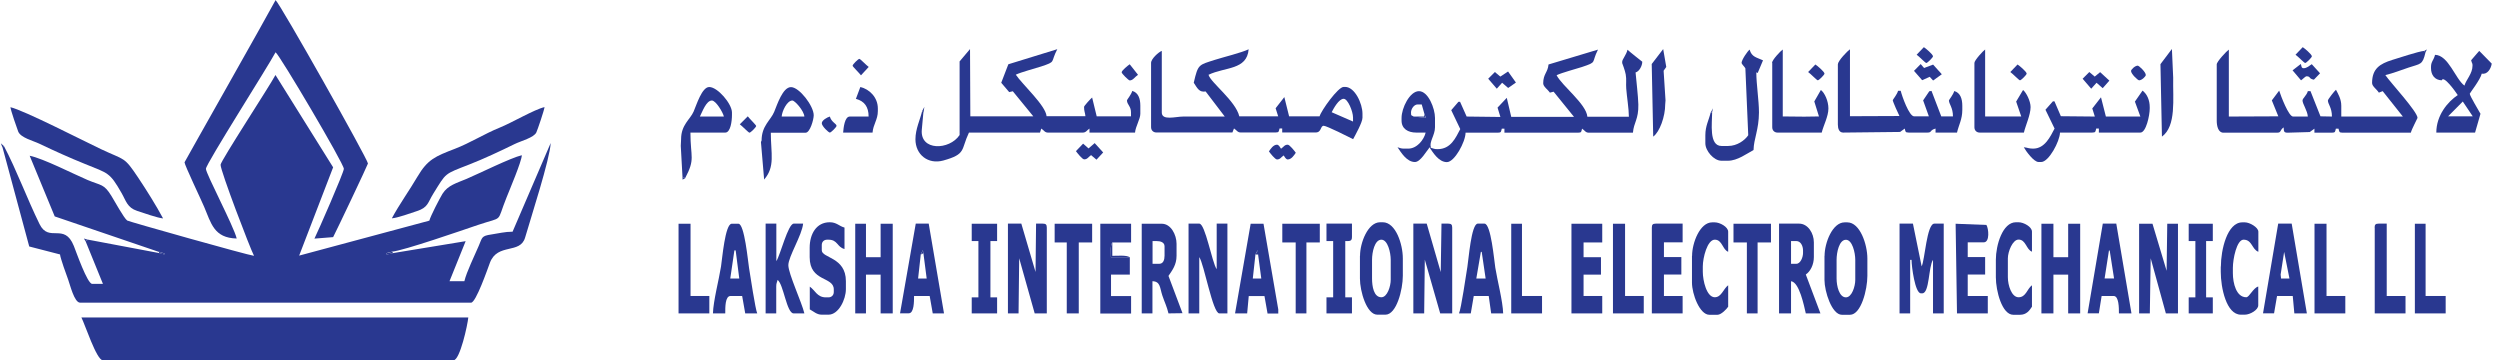 <svg width="222" height="32" viewBox="0 0 222 32" fill="none" xmlns="http://www.w3.org/2000/svg">
<g id="Layer_1" clip-path="url(#clip0_621_135)">
<path id="Vector" fill-rule="evenodd" clip-rule="evenodd" d="M14.128 22.358L14.599 22.5V22.594L14.128 22.471L7.829 21.283L7.593 21.405L9.14 25.207H8.187C7.754 25.207 6.773 22.377 6.556 21.839C5.707 19.726 4.34 21.594 3.51 19.896C2.398 17.632 1.483 15.113 0.342 12.953L0.22 13.075L2.596 21.887L5.33 22.594C5.359 22.924 5.905 24.434 6.056 24.839C6.217 25.264 6.594 26.877 7.112 26.877H41.831C42.264 26.877 43.301 23.877 43.509 23.32C44.188 21.556 46.196 22.594 46.63 21.094C47.13 19.368 48.846 14.085 48.902 12.698L45.517 20.575C44.819 20.575 44.282 20.726 43.632 20.82C42.726 20.953 42.839 21.085 42.509 21.839C42.142 22.707 41.434 24.132 41.236 24.971H39.916L41.35 21.415L34.928 22.471L34.334 22.604V22.471L34.806 22.349C35.815 22.264 41.152 20.415 42.425 19.981C44.801 19.179 44.037 19.868 44.98 17.538C45.244 16.868 46.328 14.33 46.338 13.783C45.366 14.009 42.575 15.396 41.425 15.887C40.558 16.255 39.775 16.443 39.294 17.207C39.049 17.604 38.229 19.189 38.125 19.594L26.565 22.698L29.582 14.858L24.462 6.66C23.925 7.67 19.587 14.302 19.587 14.632C19.587 15.198 22.209 22.056 22.557 22.717C22.048 22.67 11.44 19.679 11.299 19.585C11.016 19.396 10.168 17.839 9.903 17.415C9.225 16.302 8.998 16.5 7.772 15.981C6.509 15.443 3.85 14.075 2.634 13.83L4.859 19.217L14.109 22.368L14.128 22.358Z" fill="#293890"/>
<path id="Vector_2" fill-rule="evenodd" clip-rule="evenodd" d="M7.226 28.189C7.537 28.773 8.574 31.99 9.13 31.99H40.275C40.84 31.99 41.529 28.83 41.585 28.189H7.226Z" fill="#293890"/>
<path id="Vector_3" fill-rule="evenodd" clip-rule="evenodd" d="M16.381 14.397C16.381 14.642 17.89 17.793 18.125 18.359C18.748 19.821 18.993 21.132 21.02 21.18C20.765 20.104 18.285 15.425 18.285 14.991C18.285 14.557 23.802 5.906 24.471 4.642C24.839 4.887 30.534 14.529 30.534 14.991C30.534 15.312 28.214 20.613 27.922 21.189L29.582 21.057C29.864 20.529 32.674 14.604 32.674 14.519C32.674 14.161 24.848 0.283 24.471 0.01C23.745 1.387 16.39 14.368 16.39 14.406" fill="#293890"/>
<path id="Vector_4" fill-rule="evenodd" clip-rule="evenodd" d="M82.008 9.99L81.885 9.868C81.706 10.632 81.291 11.453 81.291 12.368C81.291 13.736 82.413 14.623 83.761 14.255C85.826 13.679 85.308 13.321 86.043 11.774H92.351L92.465 11.415C92.71 11.575 92.776 11.774 93.059 11.774H96.151C96.434 11.774 96.5 11.585 96.745 11.415V11.774H100.79C100.838 11.226 101.262 10.566 101.262 10.104V9.387C101.262 8.745 101.073 8.217 100.545 8.075C100.46 8.396 100.074 8.858 100.074 8.906C100.074 9.292 100.432 9.424 100.432 9.972V10.33H97.387L96.981 8.66C96.877 8.736 96.264 9.396 96.264 9.49C96.264 9.896 96.349 9.953 96.387 10.321H92.936C92.861 9.368 90.777 7.49 90.202 6.632C90.701 6.396 91.833 6.104 92.446 5.906C93.832 5.443 93.247 5.585 93.888 4.368L89.541 5.707L88.91 7.349L89.617 8.179L89.938 8.104L91.757 10.33H86.166L86.138 4.358L85.213 5.453V11.991C84.308 13.349 81.678 13.424 81.857 11.509L81.998 9.962L82.008 9.99Z" fill="#293890"/>
<path id="Vector_5" fill-rule="evenodd" clip-rule="evenodd" d="M106.024 7.377C106.335 7.849 106.496 8.217 107.061 8.122L108.759 10.349H105.072C104.402 10.349 103.167 10.735 103.167 9.99V4.518C102.884 4.622 102.215 5.226 102.215 5.585V11.292C102.215 11.575 102.413 11.764 102.686 11.764H109.438L109.579 11.405C109.824 11.566 109.89 11.764 110.173 11.764H113.266C113.596 11.764 113.549 11.669 113.624 11.405H113.86V11.764H116.83C117.367 11.764 117.235 11.169 117.547 11.169C117.801 11.169 119.847 12.198 120.158 12.358C120.347 12 120.988 10.867 120.988 10.452V10.094C120.988 9.198 120.309 7.717 119.442 7.717H119.319C118.82 7.717 117.32 9.82 117.179 10.33H114.473L114.048 8.622L113.275 9.613L113.502 10.33H110.05C109.73 8.962 107.495 7.32 107.316 6.641C108.787 5.934 110.729 6.235 110.88 4.377C110.22 4.688 108.664 5.066 107.891 5.311C106.439 5.783 106.392 5.669 106.005 7.349M118.254 9.962C118.424 9.632 118.886 8.773 119.319 8.773C119.687 8.773 120.149 9.896 120.149 10.434V10.792L118.244 9.962H118.254Z" fill="#293890"/>
<path id="Vector_6" fill-rule="evenodd" clip-rule="evenodd" d="M215.393 4.641L215.27 4.518C214.742 4.566 212.97 5.16 212.404 5.33C211.367 5.66 210.641 6.075 210.641 7.368C210.641 7.669 211.046 7.915 211.244 8.226L211.583 8.094L213.375 10.349H207.906V9.396C207.906 8.802 207.642 8.368 207.435 7.971C207.321 8.056 206.718 8.811 206.718 8.924C206.718 9.254 207.076 9.547 207.076 10.349L206.058 10.33L205.172 8.094H204.936C204.832 8.481 204.464 8.726 204.464 8.924C204.464 9.226 204.898 9.82 204.936 10.349H203.625C203.229 10.349 202.541 8.518 202.39 8.047L201.739 8.915L202.315 10.33L197.921 10.349V4.405C197.723 4.537 196.846 5.471 196.846 5.717V10.717C196.846 11.198 196.978 11.783 197.44 11.783H202.192C202.607 11.783 202.409 11.585 202.786 11.311C202.814 11.651 202.786 11.783 203.144 11.783L205.106 11.726L205.521 11.424V11.783H207.067C207.397 11.783 207.35 11.688 207.425 11.424H207.661C207.736 11.688 207.689 11.783 208.019 11.783H214.082C214.158 11.462 214.676 10.509 214.676 10.471C214.676 9.915 212.253 7.311 211.819 6.669C212.489 6.509 213.186 6.235 213.884 6C214.95 5.641 215.119 5.792 215.383 4.651" fill="#293890"/>
<path id="Vector_7" fill-rule="evenodd" clip-rule="evenodd" d="M127.06 13.085H126.938C127.249 13.547 127.758 14.396 128.484 14.396C129.163 14.396 130.134 12.603 130.143 11.783H133C133.33 11.783 133.283 11.688 133.359 11.424H133.594V11.783H140.129C140.459 11.783 140.412 11.688 140.487 11.424C140.732 11.585 140.798 11.783 141.081 11.783H145.004C145.079 10.867 145.513 10.603 145.485 9.283C145.466 8.509 145.305 7.188 145.239 6.434C145.569 6.349 145.834 5.839 145.834 5.481C145.834 5.481 144.655 4.556 144.523 4.415C144.419 4.868 144.051 5.273 144.051 5.481V5.603C144.051 5.603 144.306 6.264 144.363 6.603C144.447 7.066 144.372 7.424 144.41 7.868C144.457 8.528 144.645 9.688 144.645 10.367H140.959C140.864 9.235 138.733 7.651 138.224 6.679C138.724 6.443 139.855 6.151 140.468 5.952C141.883 5.481 141.279 5.622 141.902 4.405L137.508 5.726C137.451 6.424 137.036 6.566 137.036 7.396C137.036 7.698 137.442 7.943 137.63 8.226L137.96 8.141L139.771 10.377H134.198L133.802 8.688L132.982 9.556L133.236 10.386L130.238 10.349L129.653 9.037H129.512L128.87 9.783L129.672 11.462C129.257 12.245 128.833 13.245 127.654 13.245C127.334 13.245 127.324 13.188 127.06 13.122" fill="#293890"/>
<path id="Vector_8" fill-rule="evenodd" clip-rule="evenodd" d="M14.476 19.387C13.901 18.302 12.977 16.83 12.27 15.773C10.988 13.858 11.12 14.264 8.97 13.245C7.414 12.509 2.143 9.802 0.927 9.519C0.946 9.783 1.511 11.415 1.615 11.679C1.841 12.236 2.926 12.49 3.501 12.764C4.821 13.396 6.16 14 7.537 14.556C9.63 15.405 9.734 15.292 10.79 17.132C11.195 17.83 11.289 18.434 12.176 18.726C12.713 18.905 13.986 19.349 14.476 19.396" fill="#293890"/>
<path id="Vector_9" fill-rule="evenodd" clip-rule="evenodd" d="M34.806 19.387C35.296 19.349 36.493 18.925 37.022 18.746C38.012 18.425 37.983 18 38.464 17.217C39.662 15.293 39.398 15.5 41.679 14.604C42.896 14.132 44.471 13.397 45.696 12.793C46.272 12.51 47.412 12.227 47.629 11.755C47.752 11.482 48.327 9.783 48.355 9.51C47.45 9.717 45.442 10.906 44.357 11.34C43.028 11.878 41.736 12.698 40.407 13.208C38.653 13.887 37.983 14.142 37.069 15.689C36.361 16.897 35.447 18.17 34.806 19.368" fill="#293890"/>
<path id="Vector_10" fill-rule="evenodd" clip-rule="evenodd" d="M163.202 5.707V11.056C163.202 11.424 163.315 11.773 163.674 11.773L168.728 11.717L169.143 11.415C169.209 11.679 169.171 11.773 169.501 11.773H171.16C171.575 11.773 171.33 11.566 171.877 11.415V11.773H173.782C173.942 11.085 174.253 10.594 174.253 9.754V9.396C174.253 8.754 174.065 8.226 173.536 8.085C173.452 8.405 173.065 8.868 173.065 8.915C173.065 9.245 173.423 9.537 173.423 10.339H172.386L171.519 8.075L171.321 8.103L170.774 8.915L171.283 10.33H169.972C169.529 10.33 168.897 8.537 168.784 8.066H168.548C168.464 8.386 168.077 8.849 168.077 8.896C168.077 9.018 168.596 10.179 168.671 10.302L164.277 10.32V4.377C164.051 4.528 163.212 5.405 163.212 5.688" fill="#293890"/>
<path id="Vector_11" fill-rule="evenodd" clip-rule="evenodd" d="M168.671 27.83H169.623V23.075H169.746C169.746 23.67 170.057 26.047 170.576 26.047H170.698C171.349 26.047 171.245 23.66 171.651 23.075V27.83H172.603V19.858H171.773C171.094 19.858 170.924 23.123 170.642 23.651L169.868 19.858H168.68V27.83H168.671Z" fill="#293890"/>
<path id="Vector_12" fill-rule="evenodd" clip-rule="evenodd" d="M189.953 27.83H190.905L190.981 22.934L192.329 27.83H193.404V19.868H192.452L192.395 24.047L191.141 19.868H189.953V27.83Z" fill="#293890"/>
<path id="Vector_13" fill-rule="evenodd" clip-rule="evenodd" d="M125.514 27.83H126.467L126.523 23.056L127.89 27.83H128.956V20.217C128.956 19.943 128.871 19.858 128.598 19.858H128.004L127.938 24.16L126.693 19.858H125.505V27.83H125.514Z" fill="#293890"/>
<path id="Vector_14" fill-rule="evenodd" clip-rule="evenodd" d="M89.495 27.83H90.448L90.504 22.934L91.881 27.83H92.956V20.217C92.956 19.943 92.871 19.858 92.597 19.858H92.003L91.956 24.151L90.693 19.858H89.504V27.83H89.495Z" fill="#293890"/>
<path id="Vector_15" fill-rule="evenodd" clip-rule="evenodd" d="M105.543 27.83H106.495V22.83C106.929 23.462 107.693 27.83 108.277 27.83H108.994V19.858H108.042V23.906C107.617 23.292 107.033 19.858 106.495 19.858H105.543V27.83Z" fill="#293890"/>
<path id="Vector_16" fill-rule="evenodd" clip-rule="evenodd" d="M189.585 9.037L190.066 10.349H187.002L186.568 8.641L185.795 9.632L186.021 10.349L183.004 10.32L182.438 9H182.296L181.636 9.745L182.447 11.415C182.07 12.122 181.589 13.198 180.543 13.198C180.137 13.198 180.081 13.113 179.713 13.075C179.892 13.405 180.599 14.386 181.024 14.386H181.259C181.929 14.386 182.909 12.556 182.928 11.773H185.785C186.115 11.773 186.068 11.679 186.144 11.415H186.379V11.773H190.066C190.575 11.773 190.896 10.245 190.896 9.632V9.509C190.896 8.896 190.66 8.349 190.255 8.047L189.576 9.028L189.585 9.037Z" fill="#293890"/>
<path id="Vector_17" fill-rule="evenodd" clip-rule="evenodd" d="M157.979 27.83H159.044V24.972C159.779 25.056 160.194 27.141 160.355 27.83H161.656L160.355 24.377C160.76 24.104 161.071 23.509 161.071 22.83V21.519C161.071 20.707 160.543 19.858 159.761 19.858H157.979V27.83ZM159.044 21.406H159.515C159.902 21.406 160.109 21.84 160.109 22.236V22.472C160.109 22.84 159.883 23.424 159.515 23.424H159.044V21.406Z" fill="#293890"/>
<path id="Vector_18" fill-rule="evenodd" clip-rule="evenodd" d="M181.278 27.83H182.344V24.387H183.654V27.83H184.72V19.868H183.654V22.84H182.344V19.868H181.278V27.83Z" fill="#293890"/>
<path id="Vector_19" fill-rule="evenodd" clip-rule="evenodd" d="M162.014 22.717V24.858C162.014 25.877 162.664 27.953 163.56 27.953H164.277C165.267 27.953 165.823 25.717 165.823 24.5V22.953C165.823 21.707 165.172 19.745 164.041 19.745H163.805C162.721 19.745 162.023 21.566 162.023 22.717M163.089 23.075C163.089 22.415 163.315 21.292 163.918 21.292C164.484 21.292 164.748 22.434 164.748 23.075V24.858C164.748 25.424 164.446 26.405 163.918 26.405C163.324 26.405 163.089 25.405 163.089 24.736V23.075Z" fill="#293890"/>
<path id="Vector_20" fill-rule="evenodd" clip-rule="evenodd" d="M120.762 22.718V24.736C120.762 25.859 121.356 27.944 122.308 27.944H123.025C124.015 27.944 124.571 25.708 124.571 24.491V22.944C124.571 21.68 123.939 19.736 122.789 19.736H122.553C121.469 19.736 120.771 21.557 120.771 22.708M121.837 23.067C121.837 22.406 122.063 21.284 122.666 21.284C123.232 21.284 123.496 22.425 123.496 23.067V24.849C123.496 25.416 123.194 26.397 122.666 26.397C121.988 26.397 121.837 25.425 121.837 24.727V23.067Z" fill="#293890"/>
<path id="Vector_21" fill-rule="evenodd" clip-rule="evenodd" d="M101.385 27.83H102.337V24.972C103.054 24.991 102.988 25.557 103.214 26.236C103.412 26.83 103.619 27.217 103.761 27.83L105.006 27.812L103.761 24.5C104.091 24.01 104.478 23.519 104.478 22.717V21.651C104.478 20.849 103.978 19.868 103.167 19.868H101.385V27.84V27.83ZM102.337 21.406H102.695C103.063 21.406 103.412 21.519 103.412 21.878V22.708C103.412 23.076 103.299 23.425 102.941 23.425H102.347V21.406H102.337Z" fill="#293890"/>
<path id="Vector_22" fill-rule="evenodd" clip-rule="evenodd" d="M75.945 27.83H76.898V24.387H78.199V27.83H79.274V19.868H78.199V22.84H76.898V19.868H75.945V27.83Z" fill="#293890"/>
<path id="Vector_23" fill-rule="evenodd" clip-rule="evenodd" d="M220.39 4.754L220.154 4.519L219.437 5.349C219.513 5.67 219.56 5.575 219.56 5.82C219.56 6.547 218.994 7.066 218.843 7.603C218.032 7.009 217.429 4.896 216.231 4.868C216.118 5.349 215.873 5.462 215.873 5.934V6.056C215.873 6.651 216.203 7.113 216.825 7.132C216.986 6.651 218.032 8.113 218.249 8.443C217.353 9.037 216.345 10.245 216.345 11.773H219.786L220.267 10.104C220.116 9.82 219.315 8.519 219.315 8.32C219.315 8.273 220.267 7.056 220.38 6.537C220.87 6.641 221.191 6.122 221.267 5.651L220.38 4.745L220.39 4.754ZM218.692 9.009L219.579 10.33H217.391L218.702 9.009H218.692Z" fill="#293890"/>
<path id="Vector_24" fill-rule="evenodd" clip-rule="evenodd" d="M71.899 22.01V22.84C71.899 25.048 74.04 24.538 74.04 25.699V25.934C74.04 26.208 73.842 26.406 73.568 26.406H73.333C72.559 26.406 72.38 25.774 71.909 25.453V27.472C72.258 27.661 72.531 27.944 72.974 27.944H73.568C74.474 27.944 75.115 26.585 75.115 25.68V24.963C75.115 22.821 72.974 22.925 72.974 22.227V21.755C72.974 21.472 73.172 21.284 73.446 21.284H73.568C74.398 21.284 74.313 21.934 74.992 22.114V20.208C74.521 20.085 74.294 19.736 73.681 19.736C72.484 19.736 71.899 20.793 71.899 22" fill="#293890"/>
<path id="Vector_25" fill-rule="evenodd" clip-rule="evenodd" d="M67.978 27.83H68.93V25.453C68.93 25.132 68.987 25.123 69.052 24.858C69.581 25.245 69.854 27.83 70.476 27.83H71.429C71.202 26.849 70.005 24.302 70.005 23.547C70.005 22.792 71.231 20.858 71.316 19.858H70.486C69.977 19.858 69.279 22.698 68.939 23.189V19.858H67.987V27.83H67.978Z" fill="#293890"/>
<path id="Vector_26" fill-rule="evenodd" clip-rule="evenodd" d="M129.559 27.83H130.605L130.869 26.283H132.199L132.416 27.83H133.481C133.453 26.755 132.953 24.849 132.783 23.773C132.68 23.113 132.397 19.858 131.822 19.858H131.228C130.643 19.858 130.407 23.113 130.303 23.698C130.181 24.434 129.747 27.443 129.559 27.83ZM131.51 22.368H131.576L131.925 24.736H131.096L131.501 22.368H131.51Z" fill="#293890"/>
<path id="Vector_27" fill-rule="evenodd" clip-rule="evenodd" d="M200.956 27.821H201.937L202.201 26.283H203.596L203.738 27.83H204.85L203.502 19.858H202.304L200.956 27.821ZM202.832 22.368L203.304 24.736H202.559L202.521 24.377L202.832 22.368Z" fill="#293890"/>
<path id="Vector_28" fill-rule="evenodd" clip-rule="evenodd" d="M63.338 27.83H64.403C64.403 27.302 64.385 26.283 64.875 26.283H65.903L66.176 27.83H67.242C67.081 27.5 66.619 24.444 66.516 23.802C66.421 23.217 66.11 19.868 65.573 19.868H64.978C64.385 19.868 64.13 23.029 64.026 23.67C63.847 24.812 63.338 26.736 63.31 27.83M65.214 22.236H65.327L65.648 24.736H64.847L65.214 22.236Z" fill="#293890"/>
<path id="Vector_29" fill-rule="evenodd" clip-rule="evenodd" d="M185.38 27.821H186.379L186.625 26.283H187.69C188.161 26.283 188.161 27.33 188.161 27.83H189.274L187.926 19.858H186.728L185.38 27.821ZM187.275 22.245H187.341L187.728 24.726H186.889L187.275 22.245Z" fill="#293890"/>
<path id="Vector_30" fill-rule="evenodd" clip-rule="evenodd" d="M109.673 27.83H110.748L110.889 26.293H112.285L112.558 27.84H113.511V27.481L112.2 19.868H111.059L109.673 27.83ZM111.483 22.604L111.672 22.217L111.719 22.604L112.002 24.736H111.248L111.483 22.604Z" fill="#293890"/>
<path id="Vector_31" fill-rule="evenodd" clip-rule="evenodd" d="M79.933 27.821H80.697C81.168 27.821 81.168 26.783 81.168 26.283H82.555L82.828 27.83H83.828L82.47 19.858H81.319L79.924 27.821H79.933ZM81.763 22.594L81.951 22.207L81.998 22.481L82.29 24.736H81.527L81.763 22.604V22.594Z" fill="#293890"/>
<path id="Vector_32" fill-rule="evenodd" clip-rule="evenodd" d="M139.545 27.83H142.279V26.283H140.62V24.387H142.166V22.84H140.62V21.529H142.279V19.868H139.545V27.83Z" fill="#293890"/>
<path id="Vector_33" fill-rule="evenodd" clip-rule="evenodd" d="M146.683 20.217V27.83H149.417V26.283H147.758V24.377H149.304V22.83H147.758V21.519H149.417V19.858H147.041C146.767 19.858 146.683 19.943 146.683 20.217Z" fill="#293890"/>
<path id="Vector_34" fill-rule="evenodd" clip-rule="evenodd" d="M100.319 22.84H98.65C98.65 22.34 98.575 21.84 98.772 21.529H100.441V19.868H97.707V27.84H100.441V26.293H98.659V24.387H100.328V22.84H100.319Z" fill="#293890"/>
<path id="Vector_35" fill-rule="evenodd" clip-rule="evenodd" d="M173.781 27.83H176.516V26.283H174.734V24.377H176.28V22.83H174.734V21.519H176.157C176.714 21.519 176.591 20.283 176.393 19.972H173.781V27.821V27.83Z" fill="#293890"/>
<path id="Vector_36" fill-rule="evenodd" clip-rule="evenodd" d="M152.029 9.99H151.906C151.746 10.679 151.435 11.169 151.435 12.009V12.726C151.435 13.396 152.189 14.273 152.858 14.273H153.452C154.282 14.273 155.131 13.632 155.715 13.32C155.734 12.32 156.187 11.528 156.196 9.99C156.196 8.915 155.961 7.481 155.961 6.424L156.083 6.481L156.555 5.358C156.017 5.103 155.546 5.075 155.367 4.405C155.187 4.537 154.65 5.311 154.65 5.594C154.65 5.669 154.914 5.934 154.989 6.066L155.244 12.009C154.933 12.471 154.244 12.962 153.462 12.962H152.868C151.736 12.962 152.038 10.924 152.038 9.99" fill="#293890"/>
<path id="Vector_37" fill-rule="evenodd" clip-rule="evenodd" d="M197.204 23.67V24.141C197.204 25.538 197.694 27.943 198.986 27.943H199.345C199.797 27.943 200.533 27.528 200.533 27.113V25.443C200.08 25.566 199.741 26.396 199.467 26.396C198.581 26.396 198.279 25.151 198.279 24.255V23.783C198.279 23 198.618 21.283 199.231 21.283C199.995 21.283 199.967 22.151 200.542 22.358V20.575C200.542 20.189 199.769 19.745 199.354 19.745H199.118C197.77 19.745 197.214 22.198 197.214 23.67" fill="#293890"/>
<path id="Vector_38" fill-rule="evenodd" clip-rule="evenodd" d="M177.232 23.076V24.623C177.232 25.831 177.779 27.953 178.779 27.953H179.373C179.948 27.953 180.212 27.585 180.438 27.236V25.331C180.005 25.651 179.91 26.397 179.25 26.397C178.628 26.397 178.298 25.34 178.298 24.614V22.944C178.298 22.34 178.722 21.274 179.25 21.274C179.901 21.274 179.929 22.161 180.438 22.349V20.567C180.438 20.142 179.703 19.736 179.25 19.736H179.015C177.826 19.736 177.232 21.774 177.232 23.067" fill="#293890"/>
<path id="Vector_39" fill-rule="evenodd" clip-rule="evenodd" d="M150.247 22.717V25.094C150.247 26.104 150.926 27.953 151.793 27.953H152.51C152.84 27.953 153.312 27.462 153.462 27.236V25.33C153.038 25.641 152.868 26.396 152.274 26.396C151.548 26.396 151.209 24.924 151.209 24.132V23.66C151.209 22.896 151.605 21.283 152.274 21.283C152.944 21.283 152.953 22.17 153.462 22.358V20.575C153.462 20.151 152.727 19.745 152.274 19.745H152.039C150.954 19.745 150.257 21.566 150.257 22.717" fill="#293890"/>
<path id="Vector_40" fill-rule="evenodd" clip-rule="evenodd" d="M175.328 5.595V11.302C175.328 11.585 175.526 11.774 175.8 11.774H179.722C179.864 11.151 180.316 10.198 180.316 9.51C180.316 8.972 179.92 8.198 179.647 7.991L179.034 9.019L179.486 10.34H178.298H176.28V4.396C176.101 4.51 175.328 5.359 175.328 5.585" fill="#293890"/>
<path id="Vector_41" fill-rule="evenodd" clip-rule="evenodd" d="M157.375 5.595V11.302C157.375 11.585 157.573 11.774 157.847 11.774H161.769C161.92 11.142 162.363 10.34 162.363 9.632C162.363 8.972 162.033 8.246 161.694 7.991L161.109 9.01L161.524 10.34L160.213 10.359L158.309 10.34V4.396C158.101 4.538 157.356 5.33 157.356 5.585" fill="#293890"/>
<path id="Vector_42" fill-rule="evenodd" clip-rule="evenodd" d="M60.604 15.698L60.84 15.821C61.764 14.076 61.311 14.019 61.311 11.774H64.404C64.875 11.774 64.998 10.736 64.998 10.227V9.991C64.998 9.217 63.725 7.727 62.98 7.727C62.33 7.727 61.849 9.321 61.594 9.906C61.292 10.604 60.481 11.076 60.481 12.359L60.453 12.953L60.604 15.689V15.698ZM62.15 10.349C62.358 9.953 62.707 8.925 63.216 8.925C63.565 8.925 64.197 9.972 64.281 10.349H62.141H62.15Z" fill="#293890"/>
<path id="Vector_43" fill-rule="evenodd" clip-rule="evenodd" d="M67.619 12.491L67.572 12.614L67.855 15.944C68.855 14.793 68.449 13.642 68.449 11.784H71.542C71.928 11.784 72.258 10.623 72.258 10.236C72.258 9.406 70.976 7.736 70.241 7.736C69.505 7.736 69.015 9.293 68.751 9.925C68.44 10.689 67.629 11.151 67.629 12.491M69.411 10.35C69.449 9.859 69.892 8.925 70.363 8.925C70.58 8.925 71.391 9.831 71.429 10.35H69.411Z" fill="#293890"/>
<path id="Vector_44" fill-rule="evenodd" clip-rule="evenodd" d="M93.653 21.529H94.728V27.83H95.794V21.529H96.982V19.868H93.653V21.529Z" fill="#293890"/>
<path id="Vector_45" fill-rule="evenodd" clip-rule="evenodd" d="M86.289 21.406H86.883V26.406H86.289V27.83H88.543V26.406H87.949V21.406H88.543V19.868H86.289V21.406Z" fill="#293890"/>
<path id="Vector_46" fill-rule="evenodd" clip-rule="evenodd" d="M117.791 21.406H118.385V26.406H117.791V27.83H120.054V26.406H119.46V21.406C119.837 21.406 120.054 21.443 120.054 21.047V19.858H117.791V21.406Z" fill="#293890"/>
<path id="Vector_47" fill-rule="evenodd" clip-rule="evenodd" d="M153.934 21.529H155.122V27.83H156.074V21.529H157.262V19.868H153.934V21.529Z" fill="#293890"/>
<path id="Vector_48" fill-rule="evenodd" clip-rule="evenodd" d="M113.869 21.529H115.057V27.83H116.01V21.529H117.198V19.868H113.869V21.529Z" fill="#293890"/>
<path id="Vector_49" fill-rule="evenodd" clip-rule="evenodd" d="M126.947 13.085H127.07C126.881 12.623 127.428 12.01 127.428 11.302V10.472C127.428 9.623 126.825 8.095 126.004 8.095C125.184 8.095 124.458 9.595 124.458 10.472V10.708C124.458 11.434 125.024 11.774 125.769 11.774H126.598C126.447 12.415 125.825 13.198 125.052 13.198H124.694C124.373 13.198 124.364 13.142 124.1 13.076C124.411 13.538 124.92 14.387 125.646 14.387C126.136 14.387 126.674 13.406 126.957 13.076M126.485 10.104L126.617 10.463L125.533 10.349C125.344 10.217 125.297 10.331 125.297 9.991C125.297 9.689 125.552 9.274 125.891 9.274H126.249L126.485 10.104Z" fill="#293890"/>
<path id="Vector_50" fill-rule="evenodd" clip-rule="evenodd" d="M194.356 21.406H194.95V26.406H194.356V27.83H196.497V26.406H195.903V21.406H196.497V19.868H194.356V21.406Z" fill="#293890"/>
<path id="Vector_51" fill-rule="evenodd" clip-rule="evenodd" d="M60.255 27.83H62.989V26.283H61.32V19.868H60.255V27.83Z" fill="#293890"/>
<path id="Vector_52" fill-rule="evenodd" clip-rule="evenodd" d="M205.529 27.83H208.264V26.283H206.595V19.868H205.529V27.83Z" fill="#293890"/>
<path id="Vector_53" fill-rule="evenodd" clip-rule="evenodd" d="M143.231 27.83H145.966V26.283H144.306V19.868H143.231V27.83Z" fill="#293890"/>
<path id="Vector_54" fill-rule="evenodd" clip-rule="evenodd" d="M210.876 20.217V27.83H213.61V26.283H211.941V19.858H211.225C210.951 19.858 210.866 19.943 210.866 20.217" fill="#293890"/>
<path id="Vector_55" fill-rule="evenodd" clip-rule="evenodd" d="M214.44 27.83H217.175V26.283H215.393V19.868H214.44V27.83Z" fill="#293890"/>
<path id="Vector_56" fill-rule="evenodd" clip-rule="evenodd" d="M134.198 27.83H136.933V26.283H135.151V19.868H134.198V27.83Z" fill="#293890"/>
<path id="Vector_57" fill-rule="evenodd" clip-rule="evenodd" d="M146.673 5.698L146.805 12.132C147.389 11.707 147.87 10.339 147.87 9.273L147.898 8.915L147.729 6.283L147.964 5.943L147.691 4.358L146.663 5.698H146.673Z" fill="#293890"/>
<path id="Vector_58" fill-rule="evenodd" clip-rule="evenodd" d="M191.848 5.698L191.98 12.132C193.271 11.188 192.941 8.792 192.979 6.896L192.866 4.349L191.848 5.698Z" fill="#293890"/>
<path id="Vector_59" fill-rule="evenodd" clip-rule="evenodd" d="M76.02 8.783C76.746 8.981 77.133 9.472 77.133 10.349H75.464C75.002 10.349 74.908 11.34 74.87 11.774H77.482C77.539 11.047 77.953 10.623 77.953 9.868V9.632C77.953 8.651 77.209 7.915 76.398 7.727L76.002 8.783H76.02Z" fill="#293890"/>
<path id="Vector_60" fill-rule="evenodd" clip-rule="evenodd" d="M112.681 13.443C112.775 13.585 113.228 14.16 113.397 14.16C113.68 14.16 113.746 13.971 113.991 13.802C114.067 13.915 114.189 14.16 114.35 14.16C114.68 14.16 114.925 13.773 115.066 13.566C114.972 13.424 114.519 12.849 114.35 12.849C114.067 12.849 114.001 13.037 113.756 13.207C113.68 13.094 113.558 12.849 113.397 12.849C113.067 12.849 112.822 13.235 112.681 13.443Z" fill="#293890"/>
<path id="Vector_61" fill-rule="evenodd" clip-rule="evenodd" d="M169.963 6.292L170.689 7.122L171.358 6.821L171.66 7.151L172.433 6.594L171.66 5.736L170.859 6.038L170.557 5.688L169.963 6.292Z" fill="#293890"/>
<path id="Vector_62" fill-rule="evenodd" clip-rule="evenodd" d="M95.539 13.416C95.652 13.576 96.105 14.151 96.275 14.151C96.557 14.151 96.623 13.963 96.887 13.774L97.368 14.18L97.962 13.538L97.208 12.708L96.661 13.18L96.18 12.755L95.539 13.425V13.416Z" fill="#293890"/>
<path id="Vector_63" fill-rule="evenodd" clip-rule="evenodd" d="M132.152 6.99L132.916 7.877L133.388 7.349L133.925 7.811L134.613 7.33L133.916 6.349L133.227 6.801L132.746 6.396L132.152 6.99Z" fill="#293890"/>
<path id="Vector_64" fill-rule="evenodd" clip-rule="evenodd" d="M203.588 6.255L204.332 7.133C204.464 7.048 204.728 6.774 204.804 6.774C205.219 6.774 204.974 6.982 205.473 7.076L206.02 6.51L205.285 5.699C205.096 5.821 204.851 6.057 204.568 6.057C204.351 6.057 204.38 5.878 204.314 5.68L203.578 6.246L203.588 6.255Z" fill="#293890"/>
<path id="Vector_65" fill-rule="evenodd" clip-rule="evenodd" d="M184.937 6.991L185.7 7.878L186.172 7.349L186.719 7.83L187.313 7.161L186.492 6.406L186.011 6.802L185.531 6.396L184.937 6.991Z" fill="#293890"/>
<path id="Vector_66" fill-rule="evenodd" clip-rule="evenodd" d="M99.603 6.425C99.603 6.529 100.215 7.142 100.319 7.142C100.611 7.142 100.762 6.84 101.055 6.642L100.319 5.708C100.178 5.802 99.603 6.255 99.603 6.425Z" fill="#293890"/>
<path id="Vector_67" fill-rule="evenodd" clip-rule="evenodd" d="M65.696 11.038C65.903 11.189 66.469 11.783 66.554 11.783C66.658 11.783 67.148 11.292 67.148 11.189C67.148 11.104 66.554 10.538 66.403 10.33L65.686 11.047L65.696 11.038Z" fill="#293890"/>
<path id="Vector_68" fill-rule="evenodd" clip-rule="evenodd" d="M189.236 6.302C189.236 6.566 189.84 7.132 189.953 7.132C190.198 7.132 190.547 6.783 190.547 6.66C190.547 6.396 189.944 5.83 189.83 5.83C189.585 5.83 189.236 6.179 189.236 6.302Z" fill="#293890"/>
<path id="Vector_69" fill-rule="evenodd" clip-rule="evenodd" d="M72.975 10.943C72.975 11.207 73.578 11.773 73.691 11.773C73.795 11.773 74.285 11.283 74.285 11.179C74.285 10.981 73.823 10.849 73.691 10.349C73.446 10.415 72.975 10.688 72.975 10.943Z" fill="#293890"/>
<path id="Vector_70" fill-rule="evenodd" clip-rule="evenodd" d="M160.562 6.396C160.77 6.538 161.336 7.132 161.421 7.132C161.524 7.132 162.015 6.642 162.015 6.538C162.015 6.368 161.336 5.802 161.204 5.727L160.562 6.396Z" fill="#293890"/>
<path id="Vector_71" fill-rule="evenodd" clip-rule="evenodd" d="M170.198 4.858C170.406 5 170.971 5.594 171.056 5.594C171.16 5.594 171.65 5.104 171.65 5C171.65 4.83 170.971 4.264 170.839 4.188L170.198 4.858Z" fill="#293890"/>
<path id="Vector_72" fill-rule="evenodd" clip-rule="evenodd" d="M178.516 6.396C178.723 6.538 179.289 7.132 179.374 7.132C179.477 7.132 179.968 6.642 179.968 6.538C179.968 6.368 179.289 5.802 179.157 5.727L178.516 6.396Z" fill="#293890"/>
<path id="Vector_73" fill-rule="evenodd" clip-rule="evenodd" d="M203.842 4.858C204.049 5 204.615 5.594 204.7 5.594C204.804 5.594 205.294 5.104 205.294 5C205.294 4.83 204.615 4.264 204.483 4.188L203.842 4.858Z" fill="#293890"/>
<path id="Vector_74" fill-rule="evenodd" clip-rule="evenodd" d="M75.709 5.83C75.709 5.915 76.303 6.481 76.454 6.689L77.142 5.944C76.954 5.821 76.397 5.227 76.312 5.227C76.209 5.227 75.718 5.717 75.718 5.821" fill="#293890"/>
<path id="Vector_75" fill-rule="evenodd" clip-rule="evenodd" d="M173.782 27.83V19.981H176.403L173.659 19.868L173.782 27.83Z" fill="#293890"/>
<path id="Vector_76" fill-rule="evenodd" clip-rule="evenodd" d="M100.32 22.84C100.009 22.642 99.292 22.717 98.773 22.717V21.528C98.575 21.84 98.651 22.34 98.651 22.84H100.32Z" fill="#293890"/>
<path id="Vector_77" fill-rule="evenodd" clip-rule="evenodd" d="M34.928 22.481L34.805 22.358L34.334 22.481V22.613L34.928 22.481Z" fill="#293890"/>
<path id="Vector_78" fill-rule="evenodd" clip-rule="evenodd" d="M125.514 10.349L126.607 10.462L126.466 10.113V10.349H125.514Z" fill="#293890"/>
<path id="Vector_79" fill-rule="evenodd" clip-rule="evenodd" d="M14.128 22.358V22.481L14.599 22.604L14.59 22.509L14.128 22.358Z" fill="#293890"/>
<path id="Vector_80" fill-rule="evenodd" clip-rule="evenodd" d="M111.493 22.604H111.729L111.682 22.208L111.493 22.604Z" fill="#293890"/>
<path id="Vector_81" fill-rule="evenodd" clip-rule="evenodd" d="M7.584 21.406L7.82 21.293L7.452 21.18L7.584 21.406Z" fill="#293890"/>
<path id="Vector_82" fill-rule="evenodd" clip-rule="evenodd" d="M81.772 22.604L82.008 22.482L81.952 22.208L81.772 22.604Z" fill="#293890"/>
<path id="Vector_83" fill-rule="evenodd" clip-rule="evenodd" d="M81.886 9.868L82.008 9.99L82.084 9.49L81.886 9.868Z" fill="#293890"/>
<path id="Vector_84" fill-rule="evenodd" clip-rule="evenodd" d="M60.849 15.821L60.603 15.698L60.613 15.953L60.849 15.821Z" fill="#293890"/>
<path id="Vector_85" fill-rule="evenodd" clip-rule="evenodd" d="M0.21 13.085L0.333 12.962L0.078 12.727L0.21 13.085Z" fill="#293890"/>
<path id="Vector_86" fill-rule="evenodd" clip-rule="evenodd" d="M151.916 9.991H152.029L152.114 9.613L151.916 9.991Z" fill="#293890"/>
<path id="Vector_87" fill-rule="evenodd" clip-rule="evenodd" d="M215.392 4.641L215.506 4.387L215.279 4.519L215.392 4.641Z" fill="#293890"/>
</g>
<defs>
<clipPath id="clip0_621_135">
<rect width="221.198" height="32" fill="white" transform="translate(0.078)"/>
</clipPath>
</defs>
</svg>
